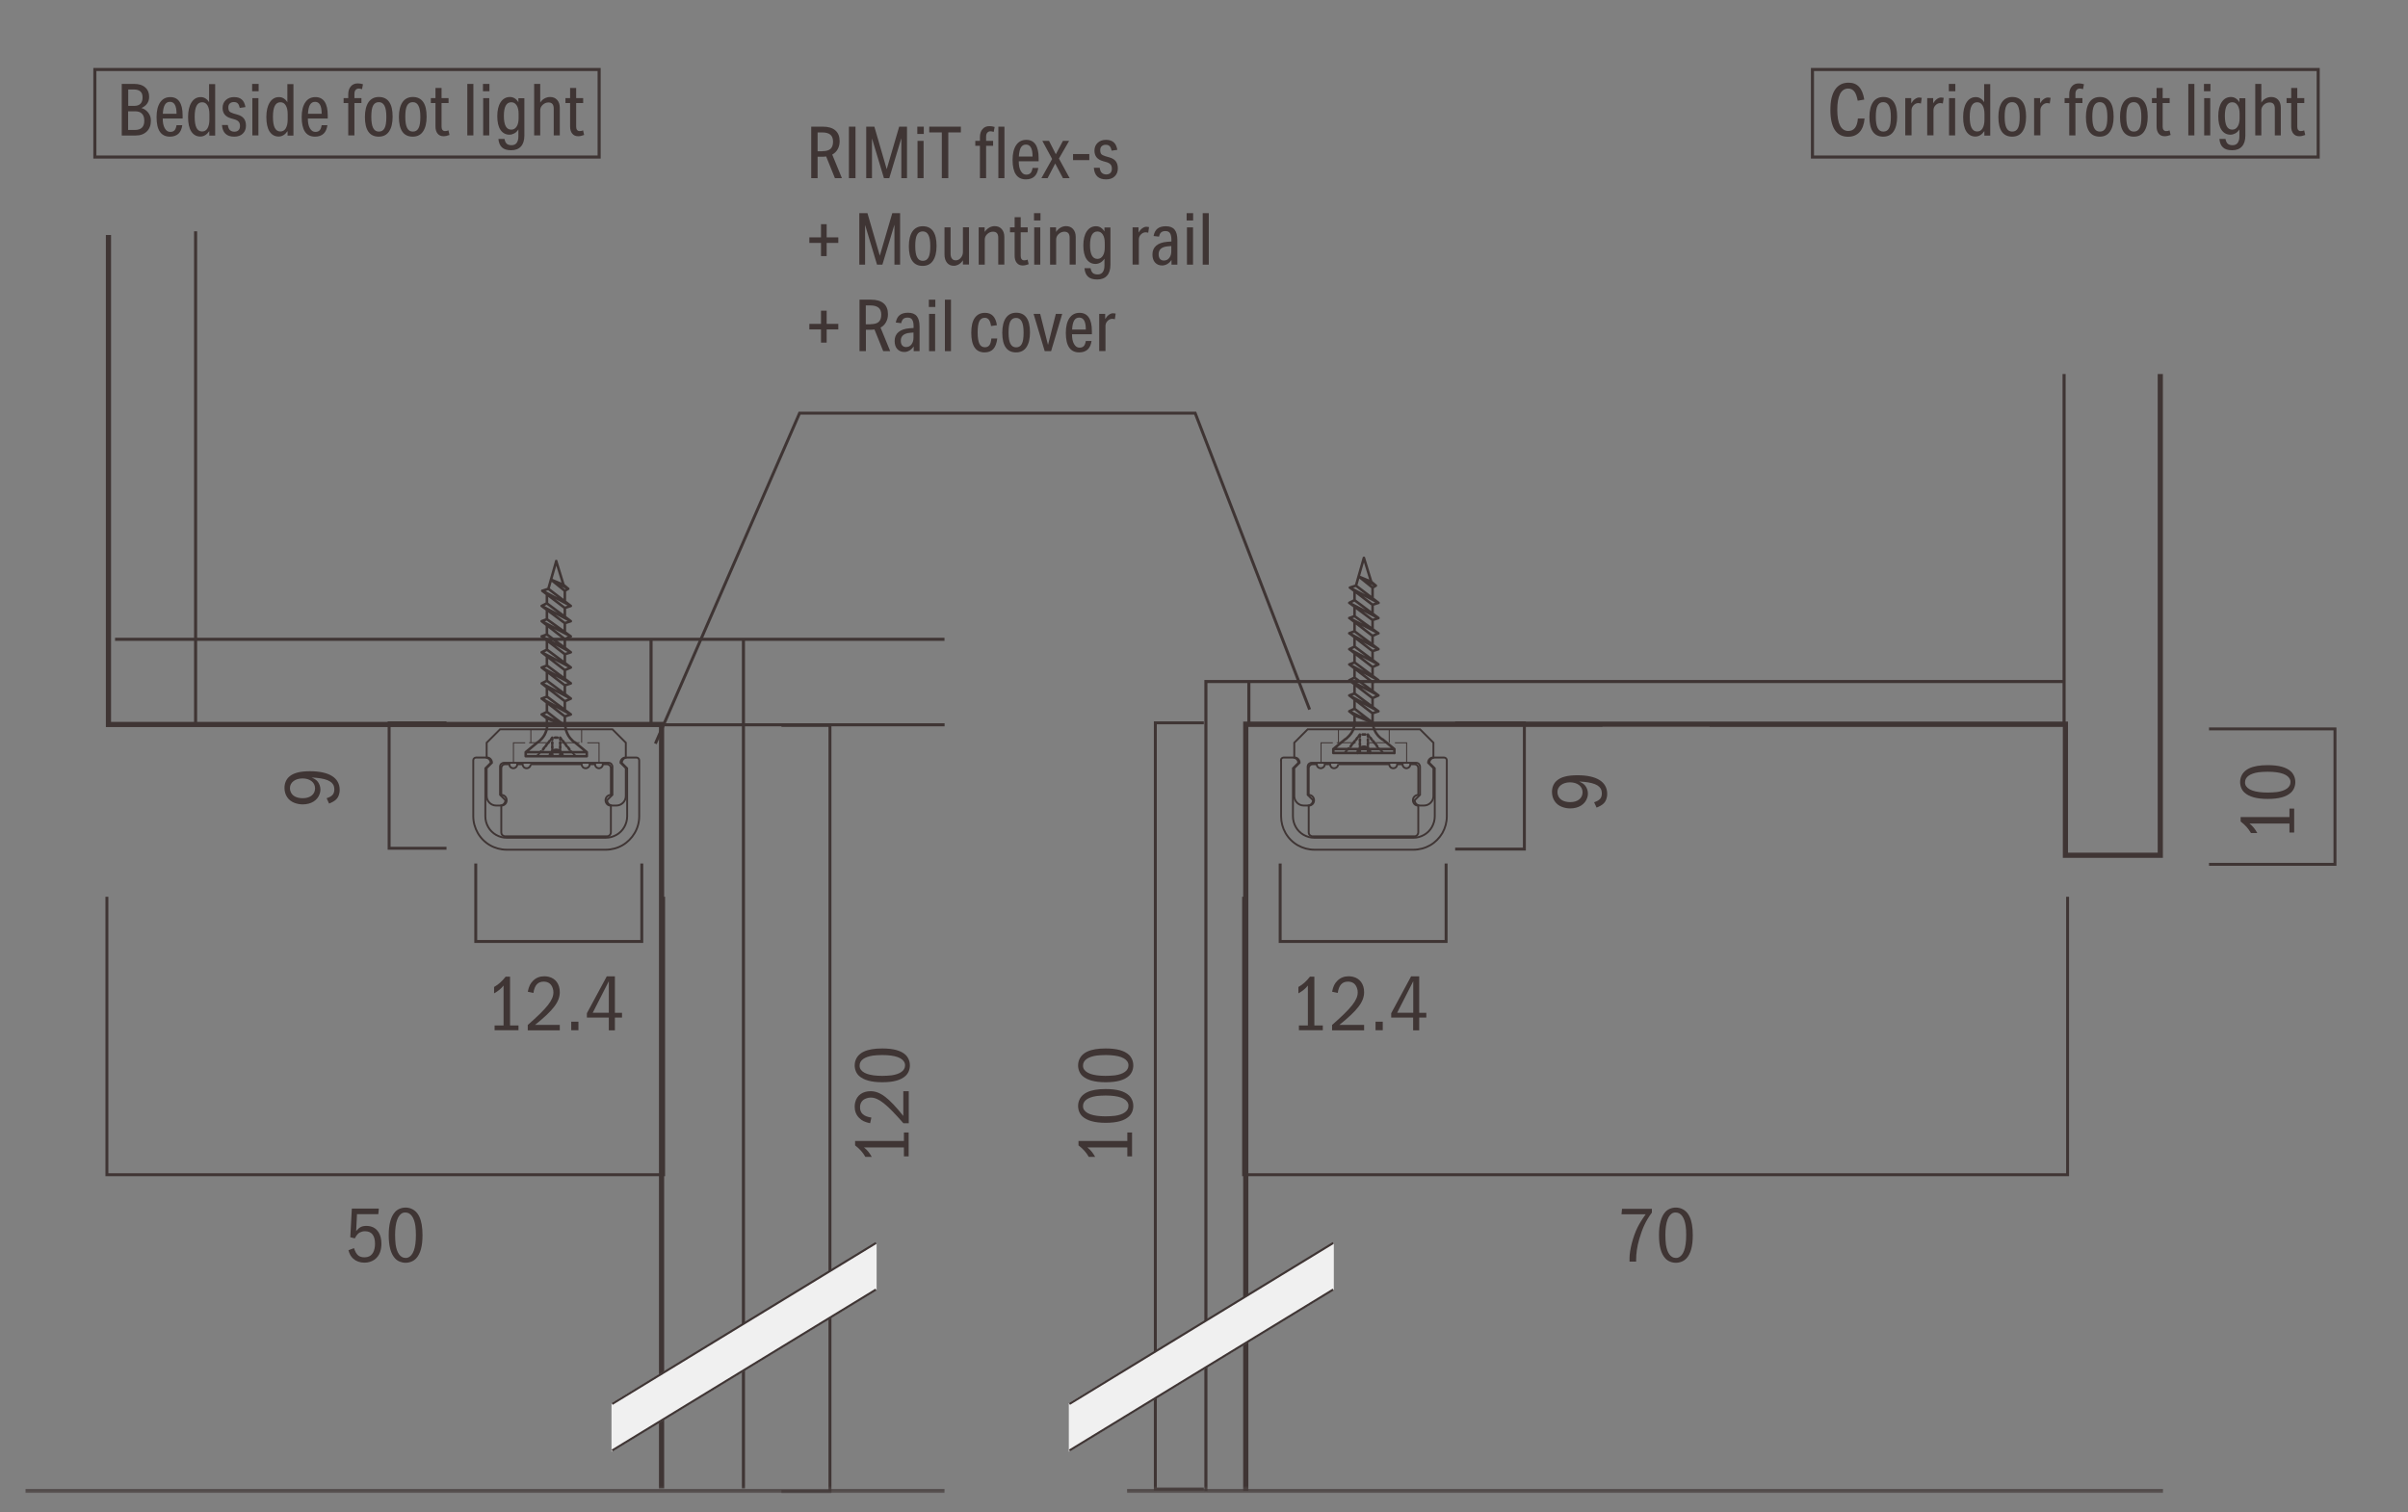 <svg width="320" height="201" viewBox="0 0 320 201" fill="none" xmlns="http://www.w3.org/2000/svg">
<rect x="0" y="0" width="320" height="201" fill="#808080" stroke="none"/>
<g clip-path="url(#clip0_1450_4213)">
<g clip-path="url(#clip1_1450_4213)">
<path d="M174.666 129.811V136.298H175.788V136.928H172.613V136.298H173.804V130.988C173.489 131.398 173.106 131.713 172.544 132.028V131.179C173.147 130.837 173.612 130.413 174.077 129.811H174.652H174.666Z" fill="#3F3534"/>
<path d="M177.02 131.809C177.184 131.056 177.349 130.728 177.732 130.344C178.129 129.947 178.635 129.756 179.224 129.756C179.429 129.756 179.621 129.783 179.799 129.824C180.729 130.043 181.277 130.81 181.277 131.864C181.277 133.137 180.428 134.259 177.992 136.216H181.277V136.942H177.02V136.23C179.566 133.999 180.428 132.931 180.428 131.891C180.428 131.699 180.401 131.508 180.332 131.33C180.141 130.755 179.73 130.468 179.128 130.468C178.361 130.468 177.923 130.947 177.773 131.973L177.02 131.809Z" fill="#3F3534"/>
<path d="M183.755 135.792V136.928H182.796V135.792H183.755Z" fill="#3F3534"/>
<path d="M188.6 129.77V134.615H189.544V135.245H188.6V136.942H187.792V135.245H184.877V134.67L187.519 129.77H188.586H188.6ZM187.806 130.413L185.671 134.601H187.806V130.413Z" fill="#3F3534"/>
<path d="M67.78 129.811V136.298H68.903V136.928H65.727V136.298H66.918V130.988C66.603 131.398 66.22 131.713 65.659 132.028V131.179C66.261 130.837 66.726 130.413 67.192 129.811H67.767H67.78Z" fill="#3F3534"/>
<path d="M70.134 131.809C70.299 131.056 70.463 130.728 70.846 130.344C71.243 129.947 71.749 129.756 72.338 129.756C72.543 129.756 72.735 129.783 72.913 129.824C73.844 130.043 74.391 130.81 74.391 131.864C74.391 133.137 73.543 134.259 71.106 136.216H74.391V136.942H70.134V136.23C72.68 133.999 73.543 132.931 73.543 131.891C73.543 131.699 73.515 131.508 73.447 131.33C73.255 130.755 72.844 130.468 72.242 130.468C71.476 130.468 71.038 130.947 70.887 131.973L70.134 131.809Z" fill="#3F3534"/>
<path d="M76.869 135.792V136.928H75.911V135.792H76.869Z" fill="#3F3534"/>
<path d="M81.714 129.77V134.615H82.659V135.245H81.714V136.942H80.907V135.245H77.991V134.67L80.633 129.77H81.701H81.714ZM80.907 130.413L78.771 134.601H80.907V130.413Z" fill="#3F3534"/>
<path d="M50.343 160.649L50.274 161.374H47.441L47.331 163.619C47.769 163.099 48.084 162.934 48.714 162.934C48.919 162.934 49.111 162.962 49.261 163.003C50.165 163.236 50.685 164.084 50.685 165.302C50.685 165.713 50.63 166.069 50.507 166.425C50.206 167.287 49.412 167.821 48.426 167.821C47.838 167.821 47.318 167.629 46.934 167.287C46.62 166.986 46.455 166.712 46.305 166.165L47.044 165.891C47.345 166.794 47.701 167.109 48.44 167.109C48.59 167.109 48.741 167.082 48.864 167.054C49.48 166.89 49.836 166.26 49.836 165.302C49.836 164.221 49.384 163.646 48.522 163.646C48.385 163.646 48.262 163.646 48.139 163.687C47.701 163.797 47.427 164.043 47.153 164.591L46.551 164.44L46.756 160.635H50.315L50.343 160.649Z" fill="#3F3534"/>
<path d="M54.422 160.566C55.585 160.895 56.146 162.058 56.146 164.166C56.146 165.631 55.873 166.644 55.298 167.26C54.955 167.615 54.449 167.834 53.901 167.834C53.354 167.834 52.847 167.629 52.505 167.26C51.931 166.644 51.657 165.631 51.657 164.166C51.657 162.702 51.944 161.689 52.505 161.073C52.847 160.703 53.354 160.498 53.915 160.498C54.093 160.498 54.257 160.525 54.422 160.566ZM53.587 161.182C52.875 161.429 52.505 162.442 52.505 164.153C52.505 164.604 52.533 165.015 52.574 165.398C52.738 166.534 53.203 167.191 53.888 167.191C53.997 167.191 54.107 167.191 54.189 167.15C54.901 166.904 55.27 165.891 55.27 164.166C55.27 163.715 55.243 163.318 55.202 162.948C55.038 161.812 54.572 161.155 53.888 161.155C53.751 161.155 53.669 161.155 53.573 161.196L53.587 161.182Z" fill="#3F3534"/>
<path d="M143.322 151.642H149.81V150.52H150.439V153.695H149.81V152.504H144.499C144.91 152.819 145.224 153.203 145.539 153.764H144.691C144.348 153.161 143.924 152.696 143.322 152.231V151.656V151.642Z" fill="#3F3534"/>
<path d="M143.336 146.468C143.664 145.305 144.827 144.744 146.935 144.744C148.4 144.744 149.413 145.017 150.029 145.592C150.385 145.934 150.604 146.441 150.604 146.988C150.604 147.536 150.398 148.042 150.029 148.385C149.413 148.959 148.4 149.233 146.935 149.233C145.471 149.233 144.458 148.946 143.842 148.385C143.472 148.042 143.267 147.536 143.267 146.975C143.267 146.797 143.294 146.633 143.336 146.468ZM143.951 147.29C144.198 148.001 145.211 148.371 146.922 148.371C147.373 148.371 147.784 148.343 148.167 148.302C149.303 148.138 149.96 147.673 149.96 146.988C149.96 146.879 149.96 146.769 149.919 146.687C149.673 145.976 148.66 145.606 146.935 145.606C146.484 145.606 146.087 145.633 145.717 145.674C144.581 145.839 143.924 146.304 143.924 146.988C143.924 147.125 143.924 147.207 143.965 147.303L143.951 147.29Z" fill="#3F3534"/>
<path d="M143.336 141.075C143.664 139.912 144.827 139.351 146.935 139.351C148.4 139.351 149.413 139.625 150.029 140.199C150.385 140.542 150.604 141.048 150.604 141.596C150.604 142.143 150.398 142.649 150.029 142.992C149.413 143.567 148.4 143.84 146.935 143.84C145.471 143.84 144.458 143.553 143.842 142.992C143.472 142.649 143.267 142.143 143.267 141.582C143.267 141.404 143.294 141.24 143.336 141.075ZM143.951 141.91C144.198 142.622 145.211 142.992 146.922 142.992C147.373 142.992 147.784 142.964 148.167 142.923C149.303 142.759 149.96 142.294 149.96 141.609C149.96 141.5 149.96 141.39 149.919 141.308C149.673 140.596 148.66 140.227 146.935 140.227C146.484 140.227 146.087 140.254 145.717 140.295C144.581 140.459 143.924 140.925 143.924 141.609C143.924 141.746 143.924 141.828 143.965 141.924L143.951 141.91Z" fill="#3F3534"/>
<path d="M113.634 151.642H120.122V150.52H120.751V153.695H120.122V152.504H114.811C115.222 152.819 115.536 153.203 115.851 153.764H115.003C114.66 153.161 114.236 152.696 113.634 152.231V151.656V151.642Z" fill="#3F3534"/>
<path d="M115.632 149.288C114.879 149.124 114.551 148.959 114.168 148.576C113.771 148.179 113.579 147.673 113.579 147.084C113.579 146.879 113.606 146.687 113.648 146.509C113.867 145.579 114.633 145.031 115.687 145.031C116.96 145.031 118.082 145.88 120.04 148.316V145.031H120.765V149.288H120.053C117.822 146.742 116.755 145.88 115.714 145.88C115.523 145.88 115.331 145.907 115.153 145.976C114.578 146.167 114.291 146.578 114.291 147.18C114.291 147.947 114.77 148.385 115.796 148.535L115.632 149.288Z" fill="#3F3534"/>
<path d="M113.648 141.075C113.976 139.912 115.139 139.351 117.247 139.351C118.712 139.351 119.725 139.625 120.341 140.199C120.697 140.542 120.916 141.048 120.916 141.596C120.916 142.143 120.71 142.649 120.341 142.992C119.725 143.567 118.712 143.84 117.247 143.84C115.783 143.84 114.77 143.553 114.154 142.992C113.784 142.649 113.579 142.143 113.579 141.582C113.579 141.404 113.606 141.24 113.648 141.075ZM114.263 141.91C114.51 142.622 115.523 142.992 117.234 142.992C117.685 142.992 118.096 142.964 118.479 142.923C119.615 142.759 120.272 142.294 120.272 141.609C120.272 141.5 120.272 141.39 120.231 141.308C119.985 140.596 118.972 140.227 117.247 140.227C116.796 140.227 116.399 140.254 116.029 140.295C114.893 140.459 114.236 140.925 114.236 141.609C114.236 141.746 114.236 141.828 114.277 141.924L114.263 141.91Z" fill="#3F3534"/>
<path d="M219.52 160.649V161.169C218.726 162.223 218.261 163.235 217.837 164.7C217.549 165.699 217.426 166.603 217.426 167.479V167.684H216.55V167.205C216.55 166.151 217.015 164.344 217.59 163.181C217.85 162.647 218.151 162.154 218.699 161.388H215.482L215.551 160.662H219.52V160.649Z" fill="#3F3534"/>
<path d="M223.23 160.566C224.393 160.895 224.954 162.058 224.954 164.166C224.954 165.631 224.681 166.644 224.106 167.26C223.764 167.615 223.257 167.834 222.71 167.834C222.162 167.834 221.656 167.629 221.313 167.26C220.739 166.644 220.465 165.631 220.465 164.166C220.465 162.702 220.752 161.689 221.313 161.073C221.656 160.703 222.162 160.498 222.723 160.498C222.901 160.498 223.065 160.525 223.23 160.566ZM222.395 161.182C221.683 161.429 221.313 162.442 221.313 164.153C221.313 164.604 221.341 165.015 221.382 165.398C221.546 166.534 222.012 167.191 222.696 167.191C222.805 167.191 222.915 167.191 222.997 167.15C223.709 166.904 224.078 165.891 224.078 164.166C224.078 163.715 224.065 163.318 224.01 162.948C223.846 161.812 223.38 161.155 222.696 161.155C222.559 161.155 222.477 161.155 222.381 161.196L222.395 161.182Z" fill="#3F3534"/>
<path d="M211.855 106.624C212.622 106.364 212.868 106.049 212.868 105.433C212.868 105.296 212.841 105.173 212.813 105.05C212.608 104.324 211.677 103.955 209.857 103.873C210.267 104.064 210.445 104.174 210.623 104.379C210.87 104.667 211.02 105.064 211.02 105.474C211.02 105.666 210.993 105.844 210.924 106.035C210.637 106.911 209.788 107.445 208.666 107.445C208.296 107.445 207.94 107.377 207.598 107.254C206.75 106.952 206.243 106.186 206.243 105.255C206.243 104.653 206.462 104.119 206.873 103.763C207.42 103.271 208.31 103.038 209.624 103.038C212.184 103.038 213.58 103.914 213.58 105.515C213.58 105.707 213.566 105.885 213.511 106.049C213.361 106.665 213.005 107.007 212.17 107.336L211.841 106.624H211.855ZM207.064 105.762C207.283 106.309 207.858 106.61 208.68 106.61C209.665 106.61 210.308 106.09 210.308 105.296C210.308 104.502 209.61 103.982 208.638 103.982C207.667 103.982 206.969 104.516 206.969 105.255C206.969 105.461 206.996 105.597 207.064 105.748V105.762Z" fill="#3F3534"/>
<path d="M43.417 106.09C44.183 105.83 44.429 105.515 44.429 104.899C44.429 104.762 44.402 104.639 44.375 104.516C44.169 103.791 43.239 103.421 41.418 103.339C41.829 103.531 42.007 103.64 42.185 103.845C42.431 104.133 42.582 104.53 42.582 104.94C42.582 105.132 42.554 105.31 42.486 105.502C42.198 106.378 41.35 106.911 40.227 106.911C39.858 106.911 39.502 106.843 39.16 106.72C38.311 106.419 37.805 105.652 37.805 104.721C37.805 104.119 38.024 103.585 38.434 103.229C38.982 102.737 39.871 102.504 41.185 102.504C43.745 102.504 45.141 103.38 45.141 104.981C45.141 105.173 45.127 105.351 45.073 105.515C44.922 106.131 44.566 106.473 43.731 106.802L43.403 106.09H43.417ZM38.626 105.242C38.845 105.789 39.42 106.09 40.241 106.09C41.227 106.09 41.87 105.57 41.87 104.776C41.87 103.982 41.172 103.462 40.2 103.462C39.228 103.462 38.53 103.996 38.53 104.735C38.53 104.94 38.557 105.077 38.626 105.228V105.242Z" fill="#3F3534"/>
<path d="M297.758 108.595H304.246V107.473H304.875V110.648H304.246V109.457H298.935C299.346 109.772 299.66 110.155 299.975 110.717H299.127C298.784 110.114 298.36 109.649 297.758 109.184V108.609V108.595Z" fill="#3F3534"/>
<path d="M297.758 103.421C298.086 102.258 299.25 101.696 301.358 101.696C302.822 101.696 303.835 101.97 304.451 102.545C304.807 102.887 305.026 103.394 305.026 103.941C305.026 104.489 304.821 104.995 304.451 105.337C303.835 105.912 302.822 106.186 301.358 106.186C299.893 106.186 298.88 105.899 298.264 105.337C297.895 104.995 297.689 104.489 297.689 103.928C297.689 103.75 297.717 103.585 297.758 103.421ZM298.374 104.256C298.62 104.968 299.633 105.337 301.344 105.337C301.796 105.337 302.206 105.31 302.59 105.269C303.726 105.105 304.383 104.639 304.383 103.955C304.383 103.845 304.383 103.736 304.342 103.654C304.095 102.942 303.082 102.572 301.358 102.572C300.906 102.572 300.509 102.6 300.14 102.641C299.003 102.805 298.346 103.271 298.346 103.955C298.346 104.092 298.346 104.174 298.388 104.27L298.374 104.256Z" fill="#3F3534"/>
<path d="M87.094 98.836L106.256 54.913H158.83L174.037 94.305" stroke="#3F3534" stroke-width="0.39"/>
<path d="M192.173 114.768V125.13H170.122V114.768" stroke="#3F3534" stroke-width="0.39"/>
<path d="M85.287 114.768V125.13H63.223V114.768" stroke="#3F3534" stroke-width="0.39"/>
<path d="M193.377 96.071H202.575V112.852H193.377" stroke="#3F3534" stroke-width="0.39"/>
<path d="M59.335 96.071H51.711V112.742H59.335" stroke="#3F3534" stroke-width="0.39"/>
<path d="M293.556 96.879H310.295V114.878H293.556" stroke="#3F3534" stroke-width="0.39"/>
<path d="M16.179 17.997V11.154H17.862C18.465 11.154 18.944 11.304 19.299 11.619C19.655 11.934 19.82 12.345 19.82 12.865C19.82 13.549 19.477 14.055 18.793 14.357C19.176 14.466 19.477 14.685 19.71 14.986C19.943 15.287 20.052 15.643 20.052 16.04C20.052 16.642 19.874 17.121 19.505 17.477C19.135 17.833 18.656 18.011 18.026 18.011H16.192L16.179 17.997ZM17.876 14.069C18.218 14.069 18.492 13.973 18.67 13.782C18.861 13.59 18.944 13.316 18.944 12.947C18.944 12.577 18.848 12.317 18.656 12.153C18.465 11.975 18.163 11.893 17.767 11.893H17.041V14.069H17.89H17.876ZM17.931 17.272C18.766 17.272 19.176 16.861 19.176 16.04C19.176 15.63 19.067 15.315 18.861 15.109C18.656 14.89 18.355 14.795 17.972 14.795H17.027V17.272H17.931Z" fill="#3F3534"/>
<path d="M24.227 16.615C24.159 17.122 23.994 17.505 23.721 17.765C23.447 18.025 23.064 18.162 22.585 18.162C21.394 18.162 20.805 17.299 20.805 15.561C20.805 14.726 20.969 14.069 21.284 13.604C21.599 13.138 22.051 12.906 22.626 12.906C23.173 12.906 23.584 13.111 23.858 13.522C24.131 13.932 24.268 14.534 24.268 15.328V15.753H21.626C21.626 16.3 21.709 16.724 21.9 17.053C22.092 17.381 22.325 17.532 22.626 17.532C22.872 17.532 23.05 17.464 23.187 17.327C23.324 17.19 23.406 16.957 23.46 16.642H24.241L24.227 16.615ZM23.46 15.109C23.46 14.056 23.173 13.535 22.585 13.535C22.297 13.535 22.064 13.659 21.914 13.919C21.763 14.165 21.668 14.576 21.64 15.123H23.46V15.109Z" fill="#3F3534"/>
<path d="M27.813 17.997V17.423C27.485 17.902 27.088 18.148 26.622 18.148C26.102 18.148 25.705 17.915 25.418 17.477C25.131 17.026 24.994 16.382 24.994 15.561C24.994 14.74 25.144 14.083 25.445 13.617C25.747 13.138 26.157 12.906 26.677 12.906C26.896 12.906 27.115 12.96 27.307 13.084C27.498 13.207 27.663 13.371 27.786 13.59V11.181H28.593V18.025H27.8L27.813 17.997ZM27.827 15.178C27.827 14.671 27.745 14.288 27.567 14.001C27.389 13.713 27.156 13.59 26.855 13.59C26.527 13.59 26.28 13.754 26.116 14.069C25.952 14.384 25.87 14.877 25.87 15.534C25.87 16.191 25.952 16.683 26.116 16.998C26.28 17.313 26.527 17.477 26.855 17.477C27.156 17.477 27.403 17.34 27.567 17.067C27.731 16.793 27.827 16.396 27.827 15.903V15.191V15.178Z" fill="#3F3534"/>
<path d="M30.687 15.725C29.948 15.52 29.579 15.055 29.579 14.343C29.579 13.919 29.716 13.576 30.003 13.303C30.291 13.029 30.66 12.906 31.112 12.906C31.563 12.906 31.878 13.015 32.125 13.22C32.371 13.426 32.535 13.768 32.617 14.233L31.864 14.343C31.796 14.055 31.714 13.85 31.591 13.741C31.468 13.617 31.303 13.563 31.071 13.563C30.838 13.563 30.674 13.631 30.537 13.754C30.4 13.877 30.345 14.055 30.345 14.288C30.345 14.521 30.4 14.685 30.482 14.795C30.578 14.904 30.756 15 31.03 15.082L31.55 15.233C31.947 15.342 32.234 15.52 32.412 15.753C32.59 15.985 32.686 16.3 32.686 16.697C32.686 17.135 32.549 17.491 32.261 17.765C31.974 18.038 31.605 18.162 31.125 18.162C30.619 18.162 30.236 18.038 29.962 17.778C29.688 17.518 29.538 17.135 29.497 16.615H30.277C30.318 16.916 30.4 17.149 30.55 17.286C30.701 17.423 30.893 17.505 31.139 17.505C31.386 17.505 31.563 17.436 31.7 17.299C31.837 17.163 31.892 16.971 31.892 16.738C31.892 16.506 31.837 16.314 31.714 16.177C31.591 16.04 31.413 15.931 31.153 15.862L30.674 15.725H30.687Z" fill="#3F3534"/>
<path d="M33.507 12.126V11.154H34.37V12.126H33.507ZM33.535 17.997V13.043H34.342V17.997H33.535Z" fill="#3F3534"/>
<path d="M38.216 17.997V17.423C37.887 17.902 37.49 18.148 37.025 18.148C36.505 18.148 36.108 17.915 35.82 17.477C35.533 17.026 35.396 16.382 35.396 15.561C35.396 14.74 35.547 14.083 35.848 13.617C36.149 13.138 36.559 12.906 37.08 12.906C37.299 12.906 37.518 12.96 37.709 13.084C37.901 13.207 38.065 13.371 38.188 13.59V11.181H38.996V18.025H38.202L38.216 17.997ZM38.229 15.178C38.229 14.671 38.147 14.288 37.969 14.001C37.791 13.713 37.559 13.59 37.258 13.59C36.929 13.59 36.683 13.754 36.518 14.069C36.354 14.384 36.272 14.877 36.272 15.534C36.272 16.191 36.354 16.683 36.518 16.998C36.683 17.313 36.929 17.477 37.258 17.477C37.559 17.477 37.805 17.34 37.969 17.067C38.133 16.793 38.229 16.396 38.229 15.903V15.191V15.178Z" fill="#3F3534"/>
<path d="M43.513 16.615C43.444 17.122 43.28 17.505 43.006 17.765C42.733 18.025 42.349 18.162 41.87 18.162C40.679 18.162 40.091 17.299 40.091 15.561C40.091 14.726 40.255 14.069 40.57 13.604C40.885 13.138 41.336 12.906 41.911 12.906C42.459 12.906 42.869 13.111 43.143 13.522C43.417 13.932 43.554 14.534 43.554 15.328V15.753H40.912C40.912 16.3 40.994 16.724 41.186 17.053C41.377 17.381 41.61 17.532 41.911 17.532C42.158 17.532 42.336 17.464 42.472 17.327C42.609 17.19 42.691 16.957 42.746 16.642H43.526L43.513 16.615ZM42.746 15.109C42.746 14.056 42.459 13.535 41.87 13.535C41.583 13.535 41.35 13.659 41.2 13.919C41.049 14.165 40.953 14.576 40.926 15.123H42.746V15.109Z" fill="#3F3534"/>
<path d="M46.278 17.997V13.7H45.662V13.043H46.278V12.563C46.278 12.112 46.387 11.742 46.62 11.482C46.852 11.209 47.154 11.085 47.55 11.085C47.783 11.085 48.016 11.126 48.235 11.195L48.112 11.852C47.92 11.797 47.783 11.77 47.674 11.77C47.496 11.77 47.359 11.838 47.249 11.961C47.14 12.085 47.099 12.276 47.099 12.523V13.043H48.03V13.7H47.099V17.997H46.291H46.278Z" fill="#3F3534"/>
<path d="M50.329 18.162C49.111 18.162 48.495 17.286 48.495 15.547C48.495 14.699 48.659 14.042 48.974 13.576C49.289 13.125 49.754 12.892 50.343 12.892C51.561 12.892 52.177 13.768 52.177 15.506C52.177 16.369 52.013 17.012 51.698 17.477C51.383 17.943 50.918 18.162 50.329 18.162ZM50.343 17.491C50.699 17.491 50.945 17.34 51.109 17.026C51.274 16.711 51.342 16.218 51.342 15.534C51.342 14.849 51.26 14.37 51.096 14.056C50.931 13.741 50.685 13.576 50.343 13.576C50.001 13.576 49.741 13.727 49.576 14.042C49.412 14.357 49.344 14.849 49.344 15.534C49.344 16.218 49.426 16.697 49.59 17.012C49.754 17.327 50.001 17.491 50.343 17.491Z" fill="#3F3534"/>
<path d="M54.846 18.162C53.628 18.162 53.012 17.286 53.012 15.547C53.012 14.699 53.176 14.042 53.491 13.576C53.806 13.125 54.271 12.892 54.859 12.892C56.078 12.892 56.694 13.768 56.694 15.506C56.694 16.369 56.529 17.012 56.215 17.477C55.9 17.943 55.434 18.162 54.846 18.162ZM54.859 17.491C55.215 17.491 55.462 17.34 55.626 17.026C55.79 16.711 55.859 16.218 55.859 15.534C55.859 14.849 55.777 14.37 55.612 14.056C55.448 13.741 55.202 13.576 54.859 13.576C54.517 13.576 54.257 13.727 54.093 14.042C53.929 14.357 53.86 14.849 53.86 15.534C53.86 16.218 53.943 16.697 54.107 17.012C54.271 17.327 54.517 17.491 54.859 17.491Z" fill="#3F3534"/>
<path d="M59.719 17.943C59.445 18.052 59.185 18.107 58.938 18.107C58.61 18.107 58.35 17.997 58.158 17.765C57.967 17.532 57.871 17.217 57.871 16.807V13.7H57.255V13.043H57.871V11.688H58.678V13.043H59.609V13.7H58.678V16.848C58.678 17.026 58.719 17.176 58.802 17.272C58.884 17.381 58.993 17.423 59.144 17.423C59.308 17.423 59.459 17.395 59.595 17.327L59.732 17.929L59.719 17.943Z" fill="#3F3534"/>
<path d="M62.1 17.997V11.154H62.908V17.997H62.1Z" fill="#3F3534"/>
<path d="M64.181 12.126V11.154H65.043V12.126H64.181ZM64.208 17.997V13.043H65.016V17.997H64.208Z" fill="#3F3534"/>
<path d="M68.889 17.204C68.739 17.436 68.561 17.614 68.356 17.724C68.15 17.833 67.931 17.902 67.712 17.902C67.192 17.902 66.795 17.683 66.508 17.258C66.22 16.834 66.084 16.218 66.084 15.438C66.084 14.658 66.234 14.028 66.535 13.576C66.836 13.125 67.247 12.892 67.767 12.892C67.986 12.892 68.205 12.947 68.397 13.07C68.588 13.193 68.753 13.357 68.889 13.59V13.056H69.683V18.011C69.683 18.641 69.533 19.134 69.232 19.462C68.93 19.804 68.493 19.968 67.931 19.968C67.37 19.968 66.987 19.845 66.713 19.599C66.439 19.352 66.275 18.969 66.234 18.463H67.042C67.096 18.764 67.206 18.983 67.343 19.106C67.48 19.229 67.699 19.298 67.986 19.298C68.273 19.298 68.506 19.202 68.657 18.997C68.807 18.791 68.889 18.504 68.889 18.134V17.204ZM68.917 15.123C68.917 14.658 68.835 14.274 68.657 14.001C68.479 13.727 68.246 13.59 67.945 13.59C67.617 13.59 67.37 13.741 67.206 14.042C67.042 14.343 66.96 14.795 66.96 15.411C66.96 16.026 67.042 16.478 67.206 16.779C67.37 17.08 67.617 17.231 67.945 17.231C68.246 17.231 68.479 17.094 68.657 16.82C68.835 16.547 68.917 16.177 68.917 15.698V15.123Z" fill="#3F3534"/>
<path d="M73.584 17.997V14.425C73.584 13.877 73.351 13.617 72.886 13.617C72.599 13.617 72.338 13.727 72.12 13.932C71.9 14.138 71.791 14.384 71.791 14.658V17.997H70.983V11.154H71.791V13.631C71.942 13.398 72.133 13.207 72.366 13.084C72.599 12.96 72.845 12.892 73.105 12.892C73.488 12.892 73.803 13.015 74.036 13.275C74.268 13.535 74.392 13.877 74.392 14.316V17.997H73.584Z" fill="#3F3534"/>
<path d="M77.608 17.943C77.335 18.052 77.075 18.107 76.828 18.107C76.5 18.107 76.24 17.997 76.048 17.765C75.856 17.532 75.76 17.217 75.76 16.807V13.7H75.144V13.043H75.76V11.688H76.568V13.043H77.499V13.7H76.568V16.848C76.568 17.026 76.609 17.176 76.691 17.272C76.773 17.381 76.883 17.423 77.033 17.423C77.198 17.423 77.348 17.395 77.485 17.327L77.622 17.929L77.608 17.943Z" fill="#3F3534"/>
<path d="M79.62 9.237H12.606V20.872H79.62V9.237Z" stroke="#3F3534" stroke-width="0.41"/>
<path d="M247.785 15.753C247.717 16.533 247.498 17.135 247.128 17.546C246.758 17.956 246.238 18.175 245.581 18.175C244.815 18.175 244.226 17.874 243.829 17.272C243.432 16.67 243.241 15.78 243.241 14.589C243.241 13.398 243.446 12.536 243.857 11.92C244.267 11.304 244.87 10.989 245.65 10.989C246.238 10.989 246.704 11.167 247.046 11.537C247.388 11.906 247.621 12.468 247.744 13.234L246.868 13.385C246.758 12.81 246.622 12.399 246.416 12.153C246.211 11.906 245.951 11.77 245.622 11.77C245.143 11.77 244.774 12.002 244.527 12.481C244.281 12.96 244.158 13.659 244.158 14.589C244.158 15.52 244.281 16.232 244.527 16.697C244.774 17.163 245.143 17.409 245.622 17.409C246.375 17.409 246.813 16.861 246.895 15.753H247.799H247.785Z" fill="#3F3534"/>
<path d="M250.262 18.162C249.044 18.162 248.428 17.286 248.428 15.547C248.428 14.699 248.592 14.042 248.907 13.576C249.222 13.125 249.687 12.892 250.276 12.892C251.494 12.892 252.11 13.768 252.11 15.506C252.11 16.369 251.946 17.012 251.631 17.477C251.316 17.943 250.851 18.162 250.262 18.162ZM250.276 17.491C250.632 17.491 250.878 17.34 251.043 17.026C251.207 16.711 251.275 16.218 251.275 15.534C251.275 14.849 251.193 14.37 251.029 14.056C250.865 13.741 250.618 13.576 250.276 13.576C249.934 13.576 249.674 13.727 249.51 14.042C249.345 14.357 249.277 14.849 249.277 15.534C249.277 16.218 249.359 16.697 249.523 17.012C249.687 17.327 249.934 17.491 250.276 17.491Z" fill="#3F3534"/>
<path d="M253.191 17.997V13.043H253.985V13.727C254.122 13.494 254.286 13.303 254.478 13.166C254.67 13.029 254.848 12.96 255.039 12.96C255.121 12.96 255.231 12.974 255.381 13.002L255.272 13.754C255.149 13.727 255.026 13.7 254.93 13.7C254.697 13.7 254.478 13.795 254.3 13.987C254.108 14.179 254.026 14.398 254.026 14.658V17.984H253.219L253.191 17.997Z" fill="#3F3534"/>
<path d="M256.107 17.997V13.043H256.901V13.727C257.038 13.494 257.202 13.303 257.394 13.166C257.585 13.029 257.763 12.96 257.955 12.96C258.037 12.96 258.146 12.974 258.297 13.002L258.187 13.754C258.064 13.727 257.941 13.7 257.845 13.7C257.613 13.7 257.394 13.795 257.216 13.987C257.024 14.179 256.942 14.398 256.942 14.658V17.984H256.134L256.107 17.997Z" fill="#3F3534"/>
<path d="M258.981 12.126V11.154H259.844V12.126H258.981ZM259.009 17.997V13.043H259.816V17.997H259.009Z" fill="#3F3534"/>
<path d="M263.703 17.997V17.423C263.375 17.902 262.978 18.148 262.513 18.148C261.992 18.148 261.596 17.915 261.308 17.477C261.021 17.026 260.884 16.382 260.884 15.561C260.884 14.74 261.034 14.083 261.335 13.617C261.637 13.138 262.047 12.906 262.567 12.906C262.786 12.906 263.005 12.96 263.197 13.084C263.389 13.207 263.553 13.371 263.676 13.59V11.181H264.484V18.025H263.69L263.703 17.997ZM263.717 15.178C263.717 14.671 263.635 14.288 263.457 14.001C263.293 13.727 263.046 13.59 262.745 13.59C262.417 13.59 262.17 13.754 262.006 14.069C261.842 14.384 261.76 14.877 261.76 15.534C261.76 16.191 261.842 16.683 262.006 16.998C262.17 17.313 262.417 17.477 262.745 17.477C263.046 17.477 263.293 17.34 263.457 17.067C263.621 16.793 263.717 16.396 263.717 15.903V15.191V15.178Z" fill="#3F3534"/>
<path d="M267.399 18.162C266.181 18.162 265.565 17.286 265.565 15.547C265.565 14.699 265.729 14.042 266.044 13.576C266.359 13.125 266.824 12.892 267.413 12.892C268.631 12.892 269.247 13.768 269.247 15.506C269.247 16.369 269.083 17.012 268.768 17.477C268.453 17.943 267.988 18.162 267.399 18.162ZM267.399 17.491C267.755 17.491 268.001 17.34 268.166 17.026C268.33 16.711 268.398 16.218 268.398 15.534C268.398 14.849 268.316 14.37 268.152 14.056C267.988 13.741 267.741 13.576 267.399 13.576C267.057 13.576 266.797 13.727 266.633 14.042C266.468 14.357 266.4 14.849 266.4 15.534C266.4 16.218 266.482 16.697 266.646 17.012C266.81 17.327 267.057 17.491 267.399 17.491Z" fill="#3F3534"/>
<path d="M270.314 17.997V13.043H271.108V13.727C271.245 13.494 271.409 13.303 271.601 13.166C271.793 13.029 271.971 12.96 272.162 12.96C272.244 12.96 272.354 12.974 272.504 13.002L272.395 13.754C272.272 13.727 272.149 13.7 272.053 13.7C271.82 13.7 271.601 13.795 271.423 13.987C271.232 14.179 271.149 14.398 271.149 14.658V17.984H270.342L270.314 17.997Z" fill="#3F3534"/>
<path d="M274.982 17.997V13.7H274.366V13.043H274.982V12.563C274.982 12.112 275.092 11.742 275.324 11.482C275.557 11.209 275.858 11.085 276.255 11.085C276.488 11.085 276.72 11.126 276.939 11.195L276.816 11.852C276.625 11.797 276.488 11.77 276.378 11.77C276.2 11.77 276.063 11.838 275.954 11.961C275.844 12.098 275.803 12.276 275.803 12.523V13.043H276.734V13.7H275.803V17.997H274.996H274.982Z" fill="#3F3534"/>
<path d="M279.033 18.162C277.815 18.162 277.199 17.286 277.199 15.547C277.199 14.699 277.363 14.042 277.678 13.576C277.993 13.125 278.458 12.892 279.047 12.892C280.265 12.892 280.881 13.768 280.881 15.506C280.881 16.369 280.717 17.012 280.402 17.477C280.087 17.943 279.622 18.162 279.033 18.162ZM279.047 17.491C279.403 17.491 279.649 17.34 279.814 17.026C279.978 16.711 280.046 16.218 280.046 15.534C280.046 14.849 279.964 14.37 279.8 14.056C279.636 13.741 279.389 13.576 279.047 13.576C278.705 13.576 278.445 13.727 278.281 14.042C278.116 14.357 278.048 14.849 278.048 15.534C278.048 16.218 278.13 16.697 278.294 17.012C278.458 17.327 278.705 17.491 279.047 17.491Z" fill="#3F3534"/>
<path d="M283.564 18.162C282.346 18.162 281.73 17.286 281.73 15.547C281.73 14.699 281.894 14.042 282.209 13.576C282.524 13.125 282.989 12.892 283.578 12.892C284.796 12.892 285.412 13.768 285.412 15.506C285.412 16.369 285.248 17.012 284.933 17.477C284.618 17.943 284.153 18.162 283.564 18.162ZM283.564 17.491C283.92 17.491 284.166 17.34 284.331 17.026C284.495 16.711 284.563 16.218 284.563 15.534C284.563 14.849 284.481 14.37 284.317 14.056C284.153 13.741 283.906 13.576 283.564 13.576C283.222 13.576 282.962 13.727 282.798 14.042C282.633 14.357 282.565 14.849 282.565 15.534C282.565 16.218 282.647 16.697 282.811 17.012C282.976 17.327 283.222 17.491 283.564 17.491Z" fill="#3F3534"/>
<path d="M288.437 17.943C288.163 18.052 287.903 18.107 287.657 18.107C287.328 18.107 287.068 17.997 286.877 17.765C286.685 17.532 286.589 17.217 286.589 16.807V13.7H285.973V13.043H286.589V11.688H287.397V13.043H288.327V13.7H287.397V16.848C287.397 17.026 287.438 17.176 287.52 17.272C287.602 17.381 287.711 17.423 287.862 17.423C288.026 17.423 288.177 17.395 288.314 17.327L288.451 17.929L288.437 17.943Z" fill="#3F3534"/>
<path d="M290.805 17.997V11.154H291.612V17.997H290.805Z" fill="#3F3534"/>
<path d="M292.885 12.126V11.154H293.748V12.126H292.885ZM292.913 17.997V13.043H293.72V17.997H292.913Z" fill="#3F3534"/>
<path d="M297.594 17.204C297.443 17.436 297.265 17.614 297.06 17.724C296.854 17.833 296.635 17.902 296.416 17.902C295.896 17.902 295.499 17.683 295.212 17.258C294.924 16.834 294.788 16.218 294.788 15.438C294.788 14.658 294.938 14.028 295.239 13.576C295.54 13.125 295.951 12.892 296.471 12.892C296.69 12.892 296.909 12.947 297.101 13.07C297.292 13.193 297.457 13.357 297.594 13.59V13.056H298.387V18.011C298.387 18.641 298.237 19.134 297.936 19.462C297.635 19.804 297.197 19.968 296.635 19.968C296.074 19.968 295.691 19.845 295.417 19.599C295.143 19.352 294.979 18.969 294.938 18.463H295.746C295.8 18.764 295.91 18.983 296.047 19.106C296.197 19.229 296.403 19.298 296.69 19.298C296.978 19.298 297.21 19.202 297.361 18.997C297.511 18.791 297.594 18.504 297.594 18.134V17.204ZM297.621 15.123C297.621 14.658 297.539 14.274 297.361 14.001C297.183 13.727 296.95 13.59 296.649 13.59C296.321 13.59 296.074 13.741 295.91 14.042C295.746 14.343 295.664 14.795 295.664 15.411C295.664 16.026 295.746 16.478 295.91 16.779C296.074 17.08 296.321 17.231 296.649 17.231C296.95 17.231 297.183 17.094 297.361 16.82C297.539 16.547 297.621 16.177 297.621 15.698V15.123Z" fill="#3F3534"/>
<path d="M302.302 17.997V14.425C302.302 13.877 302.07 13.617 301.604 13.617C301.317 13.617 301.057 13.727 300.838 13.932C300.619 14.138 300.509 14.384 300.509 14.658V17.997H299.702V11.154H300.509V13.631C300.66 13.398 300.851 13.207 301.084 13.084C301.317 12.96 301.563 12.892 301.823 12.892C302.206 12.892 302.521 13.015 302.754 13.275C302.987 13.535 303.096 13.877 303.096 14.316V17.997H302.289H302.302Z" fill="#3F3534"/>
<path d="M306.327 17.943C306.053 18.052 305.793 18.107 305.546 18.107C305.218 18.107 304.958 17.997 304.766 17.765C304.575 17.532 304.479 17.217 304.479 16.807V13.7H303.863V13.043H304.479V11.688H305.286V13.043H306.217V13.7H305.286V16.848C305.286 17.026 305.327 17.176 305.409 17.272C305.492 17.381 305.601 17.423 305.752 17.423C305.916 17.423 306.066 17.395 306.203 17.327L306.34 17.929L306.327 17.943Z" fill="#3F3534"/>
<path d="M308.065 9.237H240.859V20.872H308.065V9.237Z" stroke="#3F3534" stroke-width="0.41"/>
<path d="M88.188 119.189V156.132H14.207V119.189" stroke="#3F3534" stroke-width="0.39"/>
<mask id="mask0_1450_4213" style="mask-type:luminance" maskUnits="userSpaceOnUse" x="0" y="-2" width="320" height="201">
<path d="M320 -2H0V198.508H320V-2Z" fill="white"/>
</mask>
<g mask="url(#mask0_1450_4213)">
<path d="M159.98 197.906H153.533V96.071H159.98" stroke="#3F3534" stroke-width="0.39"/>
<path d="M103.847 198.248H110.294V96.413H103.847" stroke="#3F3534" stroke-width="0.39"/>
</g>
<path d="M274.763 119.189V156.132H165.263V119.189" stroke="#3F3534" stroke-width="0.39"/>
<path d="M25.993 96.317V85.025V30.741M86.724 96.331H125.528" stroke="#3F3534" stroke-width="0.41" stroke-miterlimit="10"/>
<path d="M98.29 96.29V96.276" stroke="#3F3534" stroke-width="1.37" stroke-miterlimit="10"/>
<mask id="mask1_1450_4213" style="mask-type:luminance" maskUnits="userSpaceOnUse" x="0" y="-2" width="320" height="201">
<path d="M320 -2H0V198.508H320V-2Z" fill="white"/>
</mask>
<g mask="url(#mask1_1450_4213)">
<path d="M86.519 85.052V96.29M98.796 85.052V197.824" stroke="#3F3534" stroke-width="0.41" stroke-miterlimit="10"/>
</g>
<path d="M86.806 96.29V96.276" stroke="#3F3534" stroke-width="1.37" stroke-miterlimit="10"/>
<path d="M15.289 84.97H26.513H125.514" stroke="#3F3534" stroke-width="0.41" stroke-miterlimit="10"/>
<mask id="mask2_1450_4213" style="mask-type:luminance" maskUnits="userSpaceOnUse" x="0" y="-2" width="320" height="201">
<path d="M320 -2H0V198.508H320V-2Z" fill="white"/>
</mask>
<g mask="url(#mask2_1450_4213)">
<path d="M14.413 31.233V96.29H87.915V197.824" stroke="#3F3534" stroke-width="0.69" stroke-miterlimit="10"/>
<path d="M165.961 90.582V92.512V96.249V96.372H212.95M274.298 96.372V96.249V90.582H160.253V198.18M227.185 96.372H274.311M274.298 49.711V90.569" stroke="#3F3534" stroke-width="0.41" stroke-miterlimit="10"/>
</g>
<path d="M227.623 96.249H212.458" stroke="#3F3534" stroke-width="0.41" stroke-linecap="round" stroke-linejoin="round"/>
<mask id="mask3_1450_4213" style="mask-type:luminance" maskUnits="userSpaceOnUse" x="0" y="-2" width="320" height="201">
<path d="M320 -2H0V198.508H320V-2Z" fill="white"/>
</mask>
<g mask="url(#mask3_1450_4213)">
<path d="M287.082 49.711V113.673H274.475V96.372V96.249H165.55V96.372V198.166" stroke="#3F3534" stroke-width="0.69" stroke-miterlimit="10"/>
<path d="M177.869 101.573H184.617C184.617 101.71 184.672 101.847 184.768 101.957C184.864 102.052 185 102.107 185.151 102.107C185.302 102.107 185.425 102.052 185.521 101.957C185.616 101.861 185.671 101.724 185.671 101.573H186.383C186.383 101.683 186.41 101.792 186.479 101.888C186.547 101.984 186.643 102.052 186.739 102.08C186.848 102.121 186.958 102.121 187.067 102.08C187.177 102.039 187.273 101.97 187.327 101.888C187.396 101.792 187.423 101.683 187.423 101.573H187.957C188.094 101.573 188.231 101.628 188.327 101.724C188.422 101.82 188.477 101.957 188.477 102.107V105.652C188.285 105.652 188.108 105.734 187.971 105.857C187.834 105.994 187.765 106.172 187.765 106.364C187.765 106.556 187.847 106.733 187.971 106.87C188.094 107.007 188.285 107.076 188.477 107.076V110.621C188.477 110.758 188.422 110.894 188.327 111.004C188.231 111.113 188.094 111.155 187.957 111.155H174.447C174.311 111.155 174.174 111.1 174.064 111.004C173.968 110.908 173.914 110.771 173.914 110.621V107.076C174.105 107.076 174.283 106.994 174.42 106.87C174.557 106.733 174.625 106.556 174.625 106.364C174.625 106.172 174.557 105.994 174.42 105.857C174.283 105.721 174.105 105.652 173.914 105.652V102.107C173.914 101.97 173.968 101.833 174.064 101.724C174.16 101.628 174.297 101.573 174.447 101.573H174.981C174.981 101.683 175.022 101.792 175.077 101.888C175.145 101.984 175.241 102.052 175.351 102.08C175.46 102.121 175.57 102.121 175.679 102.08C175.789 102.039 175.885 101.97 175.953 101.888C176.021 101.792 176.049 101.683 176.049 101.573H176.761C176.761 101.71 176.815 101.847 176.911 101.957C177.007 102.052 177.144 102.107 177.281 102.107C177.418 102.107 177.554 102.052 177.664 101.957C177.773 101.861 177.815 101.724 177.815 101.573" stroke="#3F3534" stroke-width="0.25"/>
<path d="M171.997 102.093L172.709 101.382C172.709 101.19 172.627 101.012 172.504 100.875C172.38 100.738 172.189 100.67 171.997 100.67V98.713L173.776 96.933H188.709L190.489 98.713V100.67C190.297 100.67 190.119 100.738 189.982 100.875C189.846 101.012 189.777 101.19 189.777 101.382L190.489 102.093M171.997 102.093V105.816C171.997 106.145 172.134 106.46 172.367 106.692C172.599 106.925 172.914 107.062 173.243 107.062H173.776C173.968 107.062 174.146 106.994 174.283 106.857C174.42 106.72 174.488 106.542 174.488 106.35L173.776 105.638V101.915C173.776 101.765 173.831 101.628 173.927 101.532C174.037 101.436 174.173 101.382 174.31 101.382H188.176C188.326 101.382 188.463 101.436 188.559 101.532C188.655 101.642 188.709 101.779 188.709 101.915V105.638L187.998 106.35C187.998 106.542 188.066 106.72 188.203 106.857C188.34 106.98 188.518 107.062 188.709 107.062H189.243C189.572 107.062 189.887 106.925 190.119 106.692C190.352 106.46 190.489 106.145 190.489 105.816V102.093M171.997 102.093V103.873M190.489 102.093V103.873" stroke="#3F3534" stroke-width="0.25"/>
</g>
<path d="M184.617 98.713V96.933" stroke="#3F3534" stroke-width="0.13"/>
<path d="M177.869 98.713V96.933" stroke="#3F3534" stroke-width="0.13"/>
<path d="M186.93 101.382V98.726H185.37" stroke="#3F3534" stroke-width="0.13"/>
<path d="M180.155 98.713H177.636M184.343 98.713H181.825" stroke="#3F3534" stroke-width="0.13"/>
<path d="M177.116 98.726H175.556V101.382" stroke="#3F3534" stroke-width="0.13"/>
<mask id="mask4_1450_4213" style="mask-type:luminance" maskUnits="userSpaceOnUse" x="0" y="-2" width="320" height="201">
<path d="M320 -2H0V198.508H320V-2Z" fill="white"/>
</mask>
<g mask="url(#mask4_1450_4213)">
<path d="M170.218 101.039C170.218 100.944 170.259 100.848 170.327 100.793C170.396 100.725 170.492 100.684 170.574 100.684H171.819C172.011 100.684 172.189 100.766 172.326 100.889C172.463 101.026 172.531 101.204 172.531 101.395L171.819 102.107V108.499C171.819 109.006 171.956 109.485 172.202 109.923C172.449 110.361 172.805 110.717 173.243 110.963C173.681 111.209 174.173 111.346 174.666 111.346H187.82C188.326 111.346 188.805 111.209 189.243 110.963C189.681 110.717 190.037 110.361 190.284 109.923C190.53 109.485 190.667 109.006 190.667 108.499V102.107L189.955 101.395C189.955 101.204 190.024 101.026 190.16 100.889C190.297 100.752 190.475 100.684 190.667 100.684H191.912C192.008 100.684 192.09 100.725 192.159 100.793C192.227 100.862 192.268 100.944 192.268 101.039V108.499C192.268 109.279 192.063 110.046 191.68 110.717C191.283 111.387 190.735 111.948 190.051 112.345C189.38 112.729 188.614 112.934 187.834 112.934H174.68C173.9 112.934 173.133 112.729 172.463 112.345C171.792 111.962 171.231 111.401 170.834 110.717C170.45 110.046 170.245 109.279 170.245 108.499V101.039H170.218Z" stroke="#3F3534" stroke-width="0.25"/>
<path d="M70.546 101.573H77.293C77.293 101.71 77.348 101.847 77.444 101.957C77.54 102.052 77.677 102.107 77.827 102.107C77.978 102.107 78.101 102.052 78.21 101.957C78.32 101.861 78.361 101.724 78.361 101.573H79.073C79.073 101.683 79.114 101.792 79.169 101.888C79.237 101.984 79.333 102.052 79.429 102.08C79.538 102.121 79.648 102.121 79.757 102.08C79.867 102.039 79.963 101.97 80.017 101.888C80.086 101.792 80.113 101.683 80.113 101.573H80.647C80.784 101.573 80.921 101.628 81.03 101.724C81.126 101.82 81.181 101.957 81.181 102.107V105.652C80.989 105.652 80.811 105.734 80.674 105.857C80.537 105.994 80.469 106.172 80.469 106.364C80.469 106.556 80.551 106.733 80.674 106.87C80.797 107.007 80.989 107.076 81.181 107.076V110.621C81.181 110.758 81.126 110.894 81.03 111.004C80.934 111.1 80.797 111.155 80.647 111.155H67.151C67.014 111.155 66.877 111.1 66.768 111.004C66.672 110.908 66.617 110.771 66.617 110.621V107.076C66.809 107.076 66.987 106.994 67.124 106.87C67.26 106.733 67.329 106.556 67.329 106.364C67.329 106.172 67.26 105.994 67.124 105.857C66.987 105.721 66.809 105.652 66.617 105.652V102.107C66.617 101.97 66.672 101.833 66.768 101.724C66.864 101.628 67 101.573 67.151 101.573H67.685C67.685 101.683 67.726 101.792 67.781 101.888C67.849 101.984 67.945 102.052 68.054 102.08C68.164 102.121 68.273 102.121 68.383 102.08C68.492 102.039 68.588 101.97 68.643 101.888C68.711 101.792 68.739 101.683 68.739 101.573H69.451C69.451 101.71 69.505 101.847 69.601 101.957C69.697 102.052 69.834 102.107 69.984 102.107C70.135 102.107 70.258 102.052 70.368 101.957C70.463 101.861 70.518 101.724 70.518 101.573" stroke="#3F3534" stroke-width="0.25"/>
<path d="M64.673 102.093L65.385 101.382C65.385 101.19 65.303 101.012 65.18 100.875C65.057 100.738 64.865 100.67 64.673 100.67V98.713L66.453 96.933H81.386L83.165 98.713V100.67C82.974 100.67 82.796 100.738 82.659 100.875C82.522 101.012 82.453 101.19 82.453 101.382L83.165 102.093M64.673 102.093V105.816C64.673 106.145 64.81 106.46 65.043 106.692C65.276 106.925 65.59 107.062 65.919 107.062H66.453C66.644 107.062 66.822 106.994 66.959 106.857C67.096 106.72 67.165 106.542 67.165 106.35L66.453 105.638V101.915C66.453 101.765 66.507 101.628 66.603 101.532C66.713 101.436 66.85 101.382 66.987 101.382H80.852C81.002 101.382 81.139 101.436 81.235 101.532C81.331 101.642 81.386 101.779 81.386 101.915V105.638L80.674 106.35C80.674 106.542 80.743 106.72 80.879 106.857C81.016 106.98 81.194 107.062 81.386 107.062H81.92C82.248 107.062 82.563 106.925 82.796 106.692C83.028 106.46 83.165 106.145 83.165 105.816V102.093M64.673 102.093V103.873M83.165 102.093V103.873" stroke="#3F3534" stroke-width="0.25"/>
</g>
<path d="M77.293 98.713V96.933" stroke="#3F3534" stroke-width="0.13"/>
<path d="M70.545 98.713V96.933" stroke="#3F3534" stroke-width="0.13"/>
<path d="M79.606 101.382V98.726H78.046" stroke="#3F3534" stroke-width="0.13"/>
<path d="M72.831 98.713H70.312M77.019 98.713H74.501" stroke="#3F3534" stroke-width="0.13"/>
<path d="M69.793 98.726H68.232V101.382" stroke="#3F3534" stroke-width="0.13"/>
<mask id="mask5_1450_4213" style="mask-type:luminance" maskUnits="userSpaceOnUse" x="0" y="-2" width="320" height="201">
<path d="M320 -2H0V198.508H320V-2Z" fill="white"/>
</mask>
<g mask="url(#mask5_1450_4213)">
<path d="M62.894 101.039C62.894 100.944 62.935 100.848 63.004 100.793C63.072 100.725 63.168 100.684 63.25 100.684H64.496C64.687 100.684 64.865 100.766 65.002 100.889C65.139 101.026 65.207 101.204 65.207 101.395L64.496 102.107V108.499C64.496 109.006 64.632 109.485 64.879 109.923C65.125 110.361 65.495 110.717 65.919 110.963C66.357 111.209 66.836 111.346 67.343 111.346H80.496C80.989 111.346 81.482 111.209 81.92 110.963C82.358 110.717 82.713 110.361 82.96 109.923C83.206 109.485 83.343 109.006 83.343 108.499V102.107L82.631 101.395C82.631 101.204 82.713 101.026 82.837 100.889C82.96 100.752 83.151 100.684 83.343 100.684H84.589C84.684 100.684 84.78 100.725 84.835 100.793C84.903 100.862 84.945 100.944 84.945 101.039V108.499C84.945 109.279 84.739 110.046 84.342 110.717C83.945 111.387 83.398 111.948 82.713 112.345C82.043 112.729 81.276 112.934 80.496 112.934H67.343C66.562 112.934 65.796 112.729 65.125 112.345C64.454 111.962 63.893 111.401 63.496 110.717C63.113 110.046 62.894 109.279 62.894 108.499V101.039Z" stroke="#3F3534" stroke-width="0.25"/>
<path d="M182.4 78.099V78.277V79.509M182.4 78.099L182.838 77.839M182.4 78.099L180.552 76.607M182.838 77.839L182.222 77.319M182.838 77.839L180.538 76.607M182.222 77.319L180.552 76.621M182.222 77.319L181.25 74.157M182.386 80.385L183.18 80.125L179.388 78.099L180.182 77.839M183.193 80.125L180.196 77.839L181.25 74.144M180.004 79.769V78.537M180.004 79.769L179.306 80.125L183.18 82.151L182.386 82.411M180.004 79.769L183.18 82.137M179.402 78.099L182.4 80.385V81.617M182.386 84.519L183.18 84.163L179.306 82.137M182.4 83.643V82.411L179.32 80.125M180.004 83.903V82.671M180.004 83.903L179.306 84.163M180.004 83.903L183.18 86.271M180.004 81.891L183.18 84.177M180.004 81.891L179.306 82.151M180.004 81.891V80.659M179.32 82.137L182.4 84.519V85.751M182.4 87.776V86.544L179.32 84.163M182.386 86.544L183.18 86.284L179.306 84.177M182.4 89.802V88.652L179.32 86.284M182.386 88.652L183.18 88.31L179.306 86.284L180.004 85.942M180.004 86.805V88.036L183.18 90.404M183.18 88.296L180.004 85.928V84.779M180.004 88.05L179.306 88.31L183.18 90.418L182.386 90.678M182.4 91.91V90.678L179.32 88.31M180.004 92.17V90.938M180.004 92.17L183.18 94.538M180.004 92.17L179.306 92.43L183.18 94.538M183.18 92.43L182.386 92.786M183.18 92.43L180.004 90.062M183.18 92.43L179.306 90.404M180.004 94.196V93.046M180.004 94.196L179.306 94.538L180.004 95.072M180.004 94.196L182.386 96.043L180.004 95.072M182.4 93.936V92.786L179.32 90.418M183.18 94.538L182.386 94.798M180.004 90.062L179.306 90.418M180.004 90.062V88.926M185.301 99.561V100.095M185.301 99.561H177.185L178.772 98.247M185.301 99.561L183.714 98.247M180.004 95.072V95.948M181.784 99.027V98.767M181.784 98.507V98.247M181.784 97.891V97.631M181.428 97.618H181.072M182.66 98.767L182.482 98.507M182.304 98.329L182.126 98.069M181.948 97.891L181.77 97.631M180.716 99.027V98.767M180.716 98.507V98.247M180.716 97.891V97.631L180.538 97.891M180.196 98.329L180.374 98.069M183.672 98.261C183.577 98.192 183.495 98.11 183.399 98.042C183.317 97.96 183.234 97.878 183.152 97.796C183.084 97.713 183.002 97.618 182.947 97.535C182.879 97.453 182.824 97.344 182.769 97.248C182.714 97.152 182.673 97.056 182.632 96.961C182.591 96.865 182.55 96.755 182.523 96.659C182.495 96.55 182.468 96.454 182.454 96.345C182.441 96.235 182.427 96.139 182.427 96.03M180.045 95.934C180.045 96.044 180.045 96.139 180.018 96.263C180.018 96.372 179.991 96.468 179.963 96.577C179.936 96.687 179.895 96.783 179.854 96.892C179.813 97.002 179.772 97.097 179.717 97.207C179.662 97.303 179.607 97.399 179.539 97.494C179.47 97.59 179.402 97.672 179.32 97.768C179.238 97.864 179.156 97.946 179.073 98.014C178.991 98.11 178.896 98.179 178.8 98.247M179.84 98.767L180.018 98.507M181.784 100.081V99.821M181.784 99.561V99.301M183.809 100.081L183.631 99.903M183.453 99.643L183.193 99.465M180.716 100.081V99.821M180.716 99.561V99.301M177.185 99.548V100.081H185.301M178.69 100.081L178.868 99.903M179.046 99.643L179.224 99.465M183.015 99.205L182.838 98.945M179.484 99.205L179.662 98.945M179.32 94.552L182.4 96.043V94.812L179.32 92.43M180.401 100.095C180.401 99.862 180.483 99.657 180.648 99.493C180.812 99.329 181.017 99.246 181.25 99.246C181.482 99.246 181.688 99.329 181.852 99.493C182.016 99.657 182.098 99.862 182.098 100.095" stroke="#3F3534" stroke-width="0.34" stroke-linecap="round" stroke-linejoin="round"/>
<path d="M75.062 78.51V78.688V79.92M75.076 78.51L75.514 78.25L73.228 77.018M74.884 77.73L75.5 78.25M74.884 77.73L73.214 77.032L75.062 78.524M74.884 77.73L73.912 74.568M75.856 80.536L75.062 80.796V82.028M75.856 80.536L72.858 78.25M75.856 80.536L72.064 78.51M72.68 78.962V80.193L75.856 82.561M72.858 78.263L72.064 78.524L75.062 80.809M71.982 80.536L72.68 80.18M71.982 80.536L75.062 82.821M71.982 80.536L75.856 82.561M75.856 82.561L75.062 82.821M75.062 82.821V84.053M75.856 84.587L75.062 84.943L71.982 82.561M75.856 84.587L72.68 82.301M75.856 84.587L71.982 82.561M72.68 84.327V83.095M72.68 84.327L71.982 84.587L75.856 86.695M72.68 84.327L75.856 86.695M72.68 82.301L71.982 82.561M72.68 82.301V81.069M75.062 88.187V86.955M75.062 86.955L75.856 86.695M75.062 86.955L71.982 84.573M75.062 90.213V89.063M75.062 89.063L75.856 88.721L71.982 86.695M75.062 89.063L71.982 86.695M72.68 87.215V88.447L75.856 90.815M75.856 88.707L72.68 86.339V85.189M71.982 88.721L72.68 88.461M71.982 88.721L75.062 91.089M71.982 88.721L75.856 90.829L75.062 91.089M71.982 86.695L72.68 86.353M75.062 91.089V92.321M72.68 91.349V92.581L75.856 94.949M75.062 93.21L75.856 92.854L71.982 90.829M72.68 93.457V94.606L75.062 96.454M75.062 94.346V93.197L71.982 90.829M72.68 90.473L75.856 92.841M72.68 90.473L71.982 90.829M72.68 90.473V89.337M72.68 94.62L71.982 94.962L75.062 96.454M72.68 92.594L71.982 92.854L75.856 94.962L75.062 95.222M75.062 86.161V84.929M77.978 99.972V100.506H69.861V99.972M77.978 99.972H69.861M77.978 99.972L76.39 98.658M75.062 96.454L72.68 95.482L71.982 94.949M75.062 96.454V95.222M75.062 95.222L71.982 92.841M72.68 96.372V95.496M74.446 99.438V99.178M74.446 98.918V98.658M74.446 98.302V98.042L74.624 98.302M74.09 98.042H73.734M75.322 99.178L75.144 98.918M74.98 98.74L74.802 98.48M73.392 99.438V99.178M73.392 98.918V98.658M73.392 98.302V98.042L73.214 98.302M72.858 98.74L73.036 98.48M76.349 98.672C76.253 98.603 76.171 98.521 76.089 98.453C76.007 98.37 75.924 98.288 75.856 98.206C75.774 98.124 75.705 98.028 75.651 97.946C75.582 97.864 75.528 97.754 75.473 97.659C75.418 97.563 75.377 97.467 75.336 97.371C75.295 97.275 75.254 97.166 75.226 97.07C75.199 96.961 75.172 96.865 75.158 96.755C75.144 96.646 75.13 96.55 75.13 96.441M72.722 96.345C72.722 96.454 72.722 96.55 72.694 96.673C72.694 96.783 72.667 96.879 72.639 96.988C72.612 97.097 72.571 97.193 72.53 97.303C72.489 97.412 72.448 97.508 72.393 97.618C72.338 97.713 72.284 97.809 72.215 97.905C72.147 98.001 72.078 98.083 71.996 98.179C71.914 98.275 71.832 98.357 71.75 98.425C71.654 98.521 71.572 98.589 71.476 98.658M72.502 99.178L72.68 98.918M74.446 100.506V100.246M74.446 99.972V99.712M76.472 100.506L76.294 100.328M76.13 100.054L75.87 99.876M73.392 100.506V100.246M73.392 99.972V99.712M69.861 99.972L71.449 98.658M71.367 100.506L71.544 100.328M71.709 100.054L71.887 99.876M75.678 99.616L75.5 99.356M72.16 99.616L72.338 99.356M73.926 74.568L72.872 78.263M73.064 100.506C73.064 100.273 73.146 100.068 73.31 99.903C73.474 99.739 73.68 99.657 73.912 99.657C74.145 99.657 74.35 99.739 74.515 99.903C74.679 100.068 74.761 100.273 74.761 100.506" stroke="#3F3534" stroke-width="0.34" stroke-linecap="round" stroke-linejoin="round"/>
<path d="M149.782 198.166H287.437" stroke="#3F3534" stroke-width="0.5"/>
<path d="M3.395 198.166H125.514" stroke="#3F3534" stroke-width="0.5"/>
</g>
<path d="M177.253 165.234L142.035 186.504V192.951L177.253 171.448V165.234Z" fill="#F0F0F0"/>
<path d="M116.494 165.234L81.263 186.504V192.951L116.494 171.448V165.234Z" fill="#F0F0F0"/>
<path d="M177.171 165.206L142.117 186.6" stroke="#3F3534" stroke-width="0.28"/>
<path d="M116.412 165.206L81.345 186.6" stroke="#3F3534" stroke-width="0.28"/>
<path d="M177.171 171.393L142.117 192.787" stroke="#3F3534" stroke-width="0.28"/>
<path d="M116.412 171.393L81.345 192.787" stroke="#3F3534" stroke-width="0.28"/>
<path d="M110.951 23.678L109.787 20.79C109.664 20.817 109.5 20.831 109.308 20.831H108.651V23.678H107.803V16.834H109.349C110.075 16.834 110.622 16.998 111.006 17.327C111.389 17.655 111.58 18.134 111.58 18.764C111.58 19.161 111.498 19.517 111.32 19.831C111.156 20.133 110.91 20.379 110.595 20.543L111.882 23.678H110.965H110.951ZM109.281 20.092C109.774 20.092 110.13 19.996 110.362 19.791C110.595 19.585 110.704 19.257 110.704 18.819C110.704 18.408 110.581 18.093 110.349 17.902C110.116 17.71 109.76 17.601 109.267 17.601H108.651V20.105H109.281V20.092Z" fill="#3F3534"/>
<path d="M112.812 23.678V16.834H113.688V23.678H112.812Z" fill="#3F3534"/>
<path d="M119.779 23.678V18.367L118.178 23.678H117.466L115.878 18.394V23.678H115.112V16.834H116.193L117.836 22.487L119.492 16.834H120.532V23.678H119.752H119.779Z" fill="#3F3534"/>
<path d="M121.901 17.806V16.834H122.763V17.806H121.901ZM121.928 23.678V18.723H122.736V23.678H121.928Z" fill="#3F3534"/>
<path d="M125.158 23.678V17.601H123.488V16.834H127.69V17.601H126.02V23.678H125.144H125.158Z" fill="#3F3534"/>
<path d="M130.223 23.678V19.38H129.607V18.723H130.223V18.244C130.223 17.792 130.332 17.423 130.565 17.163C130.798 16.889 131.099 16.766 131.496 16.766C131.728 16.766 131.961 16.807 132.18 16.875L132.057 17.532C131.865 17.477 131.728 17.45 131.619 17.45C131.441 17.45 131.304 17.518 131.195 17.642C131.085 17.765 131.044 17.956 131.044 18.203V18.723H131.975V19.38H131.044V23.678H130.237H130.223ZM132.673 23.678V16.834H133.48V23.678H132.673Z" fill="#3F3534"/>
<path d="M137.983 22.295C137.915 22.802 137.751 23.185 137.477 23.445C137.203 23.705 136.82 23.842 136.341 23.842C135.15 23.842 134.562 22.98 134.562 21.241C134.562 20.406 134.726 19.749 135.041 19.284C135.355 18.819 135.807 18.586 136.382 18.586C136.929 18.586 137.34 18.791 137.614 19.202C137.888 19.613 138.024 20.215 138.024 21.009V21.433H135.383C135.383 21.98 135.465 22.405 135.657 22.733C135.848 23.062 136.081 23.212 136.382 23.212C136.628 23.212 136.806 23.144 136.943 23.007C137.08 22.87 137.162 22.637 137.217 22.323H137.997L137.983 22.295ZM137.217 20.79C137.217 19.736 136.929 19.216 136.341 19.216C136.053 19.216 135.821 19.339 135.67 19.599C135.52 19.845 135.424 20.256 135.396 20.803H137.217V20.79Z" fill="#3F3534"/>
<path d="M141.255 23.678L140.228 21.734L139.215 23.678H138.394L139.818 21.132L138.517 18.723H139.407L140.31 20.502L141.255 18.723H142.076L140.721 21.077L142.144 23.678H141.255Z" fill="#3F3534"/>
<path d="M142.596 21.282V20.475H144.759V21.282H142.596Z" fill="#3F3534"/>
<path d="M146.552 21.406C145.813 21.2 145.443 20.735 145.443 20.023C145.443 19.599 145.58 19.257 145.867 18.983C146.155 18.709 146.524 18.586 146.976 18.586C147.428 18.586 147.742 18.695 147.989 18.901C148.235 19.106 148.399 19.448 148.482 19.914L147.729 20.023C147.66 19.736 147.578 19.53 147.455 19.421C147.332 19.298 147.168 19.243 146.935 19.243C146.702 19.243 146.538 19.311 146.401 19.435C146.264 19.558 146.209 19.736 146.209 19.968C146.209 20.201 146.264 20.365 146.346 20.475C146.442 20.584 146.62 20.68 146.894 20.762L147.414 20.913C147.811 21.022 148.098 21.2 148.276 21.433C148.454 21.666 148.55 21.98 148.55 22.377C148.55 22.815 148.413 23.171 148.126 23.445C147.838 23.719 147.469 23.842 146.99 23.842C146.483 23.842 146.1 23.719 145.826 23.459C145.552 23.199 145.402 22.815 145.361 22.295H146.141C146.182 22.596 146.264 22.829 146.415 22.966C146.565 23.103 146.757 23.185 147.003 23.185C147.25 23.185 147.428 23.117 147.565 22.98C147.701 22.843 147.756 22.651 147.756 22.419C147.756 22.186 147.701 21.994 147.578 21.857C147.455 21.72 147.277 21.611 147.017 21.543L146.538 21.406H146.552Z" fill="#3F3534"/>
<path d="M109.103 34.039V32.287H107.556V31.548H109.103V29.796H109.856V31.548H111.402V32.287H109.856V34.039H109.103Z" fill="#3F3534"/>
<path d="M118.862 35.175V29.864L117.261 35.175H116.549L114.961 29.892V35.175H114.195V28.331H115.276L116.919 33.984L118.575 28.331H119.615V35.175H118.835H118.862Z" fill="#3F3534"/>
<path d="M122.612 35.34C121.394 35.34 120.778 34.464 120.778 32.725C120.778 31.877 120.943 31.22 121.257 30.754C121.572 30.302 122.038 30.07 122.626 30.07C123.844 30.07 124.46 30.946 124.46 32.684C124.46 33.546 124.296 34.19 123.981 34.655C123.666 35.12 123.201 35.34 122.612 35.34ZM122.626 34.669C122.982 34.669 123.228 34.518 123.393 34.203C123.557 33.889 123.625 33.396 123.625 32.712C123.625 32.027 123.543 31.548 123.379 31.233C123.215 30.918 122.968 30.754 122.626 30.754C122.284 30.754 122.024 30.905 121.86 31.22C121.695 31.534 121.627 32.027 121.627 32.712C121.627 33.396 121.709 33.875 121.873 34.19C122.038 34.505 122.284 34.669 122.626 34.669Z" fill="#3F3534"/>
<path d="M127.964 35.175V34.6C127.814 34.833 127.622 35.011 127.417 35.134C127.198 35.257 126.979 35.326 126.746 35.326C126.363 35.326 126.062 35.189 125.843 34.915C125.624 34.641 125.514 34.272 125.514 33.806V30.22H126.322V33.683C126.322 33.984 126.376 34.217 126.5 34.368C126.623 34.532 126.787 34.6 127.006 34.6C127.266 34.6 127.499 34.491 127.677 34.272C127.868 34.053 127.964 33.793 127.964 33.478V30.207H128.772V35.161H127.978L127.964 35.175Z" fill="#3F3534"/>
<path d="M132.659 35.175V31.603C132.659 31.055 132.427 30.795 131.961 30.795C131.674 30.795 131.414 30.905 131.195 31.11C130.976 31.315 130.866 31.562 130.866 31.835V35.175H130.059V30.22H130.852V30.823C131.017 30.59 131.208 30.398 131.441 30.262C131.674 30.125 131.92 30.056 132.18 30.056C132.563 30.056 132.878 30.179 133.111 30.439C133.344 30.7 133.467 31.042 133.467 31.48V35.162H132.659V35.175Z" fill="#3F3534"/>
<path d="M136.683 35.12C136.409 35.23 136.149 35.285 135.903 35.285C135.574 35.285 135.314 35.175 135.123 34.943C134.931 34.71 134.835 34.395 134.835 33.984V30.877H134.219V30.22H134.835V28.865H135.643V30.22H136.573V30.877H135.643V34.026C135.643 34.203 135.684 34.354 135.766 34.45C135.848 34.559 135.958 34.6 136.108 34.6C136.272 34.6 136.423 34.573 136.56 34.505L136.697 35.107L136.683 35.12Z" fill="#3F3534"/>
<path d="M137.409 29.303V28.331H138.271V29.303H137.409ZM137.436 35.175V30.22H138.244V35.175H137.436Z" fill="#3F3534"/>
<path d="M142.145 35.175V31.603C142.145 31.055 141.912 30.795 141.447 30.795C141.159 30.795 140.899 30.905 140.68 31.11C140.461 31.315 140.352 31.562 140.352 31.835V35.175H139.544V30.22H140.338V30.823C140.502 30.59 140.694 30.398 140.926 30.262C141.159 30.125 141.405 30.056 141.666 30.056C142.049 30.056 142.364 30.179 142.596 30.439C142.829 30.7 142.952 31.042 142.952 31.48V35.162H142.145V35.175Z" fill="#3F3534"/>
<path d="M146.771 34.381C146.62 34.614 146.442 34.792 146.237 34.901C146.032 35.011 145.813 35.079 145.594 35.079C145.074 35.079 144.677 34.86 144.389 34.436C144.102 34.012 143.965 33.396 143.965 32.616C143.965 31.835 144.115 31.206 144.417 30.754C144.718 30.302 145.128 30.07 145.648 30.07C145.867 30.07 146.086 30.125 146.278 30.248C146.47 30.371 146.634 30.535 146.771 30.768V30.234H147.565V35.189C147.565 35.819 147.414 36.311 147.113 36.64C146.812 36.982 146.374 37.146 145.813 37.146C145.251 37.146 144.868 37.023 144.594 36.777C144.321 36.53 144.156 36.147 144.115 35.641H144.923C144.978 35.942 145.087 36.161 145.224 36.284C145.361 36.407 145.58 36.476 145.867 36.476C146.155 36.476 146.388 36.38 146.538 36.174C146.689 35.969 146.771 35.682 146.771 35.312V34.381ZM146.812 32.301C146.812 31.835 146.73 31.452 146.552 31.178C146.374 30.905 146.141 30.768 145.84 30.768C145.512 30.768 145.265 30.918 145.101 31.22C144.937 31.521 144.855 31.972 144.855 32.588C144.855 33.204 144.937 33.656 145.101 33.957C145.265 34.258 145.512 34.409 145.84 34.409C146.141 34.409 146.374 34.272 146.552 33.998C146.73 33.724 146.812 33.355 146.812 32.876V32.301Z" fill="#3F3534"/>
<path d="M150.507 35.175V30.22H151.301V30.905C151.438 30.672 151.602 30.48 151.794 30.344C151.986 30.207 152.164 30.138 152.355 30.138C152.437 30.138 152.547 30.152 152.697 30.179L152.588 30.932C152.465 30.905 152.341 30.877 152.246 30.877C152.013 30.877 151.794 30.973 151.616 31.165C151.424 31.356 151.342 31.575 151.342 31.835V35.162H150.535L150.507 35.175Z" fill="#3F3534"/>
<path d="M155.682 35.175V34.546C155.517 34.792 155.339 34.97 155.12 35.093C154.901 35.216 154.682 35.285 154.436 35.285C154.039 35.285 153.724 35.148 153.492 34.888C153.259 34.628 153.149 34.272 153.149 33.82C153.149 33.327 153.314 32.931 153.656 32.643C153.998 32.356 154.477 32.191 155.107 32.137L155.668 32.096V31.863C155.668 31.466 155.599 31.178 155.476 30.987C155.353 30.795 155.148 30.713 154.874 30.713C154.628 30.713 154.436 30.768 154.299 30.891C154.162 31.014 154.08 31.192 154.025 31.452L153.3 31.37C153.382 30.918 153.56 30.59 153.82 30.385C154.08 30.179 154.45 30.07 154.929 30.07C155.463 30.07 155.846 30.22 156.092 30.521C156.339 30.823 156.462 31.288 156.462 31.931V35.175H155.682ZM155.668 32.698L155.175 32.739C154.381 32.807 153.971 33.163 153.971 33.779C153.971 34.053 154.025 34.258 154.149 34.409C154.272 34.546 154.436 34.628 154.655 34.628C154.956 34.628 155.203 34.518 155.38 34.286C155.558 34.053 155.654 33.765 155.654 33.396V32.712L155.668 32.698Z" fill="#3F3534"/>
<path d="M157.693 29.303V28.331H158.556V29.303H157.693ZM157.734 35.175V30.22H158.542V35.175H157.734Z" fill="#3F3534"/>
<path d="M159.829 35.175V28.331H160.636V35.175H159.829Z" fill="#3F3534"/>
<path d="M109.103 45.537V43.785H107.556V43.046H109.103V41.294H109.856V43.046H111.402V43.785H109.856V45.537H109.103Z" fill="#3F3534"/>
<path d="M117.37 46.673L116.207 43.785C116.084 43.812 115.919 43.826 115.728 43.826H115.071V46.673H114.222V39.829H115.769C116.494 39.829 117.042 39.993 117.425 40.322C117.808 40.65 118 41.129 118 41.759C118 42.156 117.918 42.512 117.74 42.827C117.576 43.128 117.329 43.374 117.014 43.538L118.301 46.673H117.384H117.37ZM115.687 43.087C116.179 43.087 116.535 42.991 116.768 42.785C117.001 42.58 117.11 42.252 117.11 41.814C117.11 41.403 116.987 41.088 116.754 40.897C116.522 40.705 116.166 40.596 115.673 40.596H115.057V43.1H115.687V43.087Z" fill="#3F3534"/>
<path d="M121.421 46.673V46.043C121.257 46.289 121.079 46.467 120.86 46.591C120.641 46.714 120.422 46.782 120.176 46.782C119.779 46.782 119.464 46.645 119.231 46.385C118.999 46.125 118.889 45.769 118.889 45.318C118.889 44.825 119.053 44.428 119.396 44.141C119.738 43.853 120.217 43.689 120.846 43.634L121.408 43.593V43.36C121.408 42.963 121.339 42.676 121.216 42.484C121.093 42.293 120.888 42.211 120.614 42.211C120.367 42.211 120.176 42.265 120.039 42.389C119.902 42.512 119.82 42.69 119.765 42.95L119.04 42.868C119.122 42.416 119.3 42.087 119.56 41.882C119.82 41.677 120.189 41.567 120.669 41.567C121.202 41.567 121.586 41.718 121.832 42.019C122.078 42.32 122.202 42.785 122.202 43.429V46.673H121.421ZM121.408 44.195L120.915 44.236C120.121 44.305 119.71 44.661 119.71 45.277C119.71 45.55 119.765 45.756 119.888 45.906C120.012 46.043 120.176 46.125 120.395 46.125C120.696 46.125 120.942 46.016 121.12 45.783C121.298 45.55 121.394 45.263 121.394 44.893V44.209L121.408 44.195Z" fill="#3F3534"/>
<path d="M123.434 40.801V39.829H124.296V40.801H123.434ZM123.461 46.673V41.718H124.269V46.673H123.461Z" fill="#3F3534"/>
<path d="M125.569 46.673V39.829H126.376V46.673H125.569Z" fill="#3F3534"/>
<path d="M132.522 45.003C132.454 45.619 132.276 46.084 132.002 46.385C131.728 46.686 131.345 46.837 130.838 46.837C129.661 46.837 129.073 45.961 129.073 44.223C129.073 43.36 129.223 42.69 129.538 42.252C129.853 41.8 130.305 41.581 130.907 41.581C131.797 41.581 132.317 42.129 132.481 43.224L131.701 43.333C131.646 42.95 131.55 42.676 131.413 42.498C131.276 42.32 131.099 42.238 130.866 42.238C130.537 42.238 130.291 42.389 130.14 42.703C129.99 43.018 129.921 43.511 129.921 44.195C129.921 44.88 130.003 45.372 130.154 45.687C130.305 46.002 130.551 46.153 130.893 46.153C131.153 46.153 131.345 46.057 131.482 45.879C131.619 45.701 131.701 45.4 131.742 44.989H132.522V45.003Z" fill="#3F3534"/>
<path d="M135.027 46.837C133.809 46.837 133.193 45.961 133.193 44.223C133.193 43.374 133.357 42.717 133.672 42.252C133.987 41.8 134.452 41.567 135.041 41.567C136.259 41.567 136.875 42.443 136.875 44.182C136.875 45.044 136.711 45.687 136.396 46.153C136.081 46.618 135.616 46.837 135.027 46.837ZM135.027 46.166C135.383 46.166 135.629 46.016 135.793 45.701C135.958 45.386 136.026 44.893 136.026 44.209C136.026 43.525 135.944 43.046 135.78 42.731C135.616 42.416 135.369 42.252 135.027 42.252C134.685 42.252 134.425 42.402 134.26 42.717C134.096 43.032 134.028 43.525 134.028 44.209C134.028 44.893 134.11 45.372 134.274 45.687C134.438 46.002 134.685 46.166 135.027 46.166Z" fill="#3F3534"/>
<path d="M138.832 46.673L137.354 41.718H138.23L139.27 45.838L140.311 41.718H141.159L139.681 46.673H138.846H138.832Z" fill="#3F3534"/>
<path d="M145.06 45.29C144.992 45.797 144.827 46.18 144.554 46.44C144.28 46.7 143.897 46.837 143.418 46.837C142.227 46.837 141.638 45.975 141.638 44.236C141.638 43.401 141.802 42.744 142.117 42.279C142.432 41.814 142.884 41.581 143.459 41.581C144.006 41.581 144.417 41.786 144.69 42.197C144.964 42.608 145.101 43.21 145.101 44.004V44.428H142.459C142.459 44.975 142.542 45.4 142.733 45.728C142.925 46.057 143.157 46.207 143.459 46.207C143.705 46.207 143.883 46.139 144.02 46.002C144.157 45.865 144.239 45.633 144.294 45.318H145.074L145.06 45.29ZM144.294 43.785C144.294 42.731 144.006 42.211 143.418 42.211C143.13 42.211 142.897 42.334 142.747 42.594C142.596 42.84 142.5 43.251 142.473 43.798H144.294V43.785Z" fill="#3F3534"/>
<path d="M146.073 46.673V41.718H146.867V42.402C147.004 42.17 147.168 41.978 147.359 41.841C147.551 41.704 147.729 41.636 147.921 41.636C148.003 41.636 148.112 41.649 148.263 41.677L148.153 42.43C148.03 42.402 147.907 42.375 147.811 42.375C147.578 42.375 147.359 42.471 147.181 42.662C146.99 42.854 146.908 43.073 146.908 43.333V46.659H146.1L146.073 46.673Z" fill="#3F3534"/>
</g>
</g>
<defs>
<clipPath id="clip0_1450_4213">
<rect width="320" height="200.508" fill="white"/>
</clipPath>
<clipPath id="clip1_1450_4213">
<rect width="320" height="200.508" fill="white" transform="translate(0 -2)"/>
</clipPath>
</defs>
</svg>
